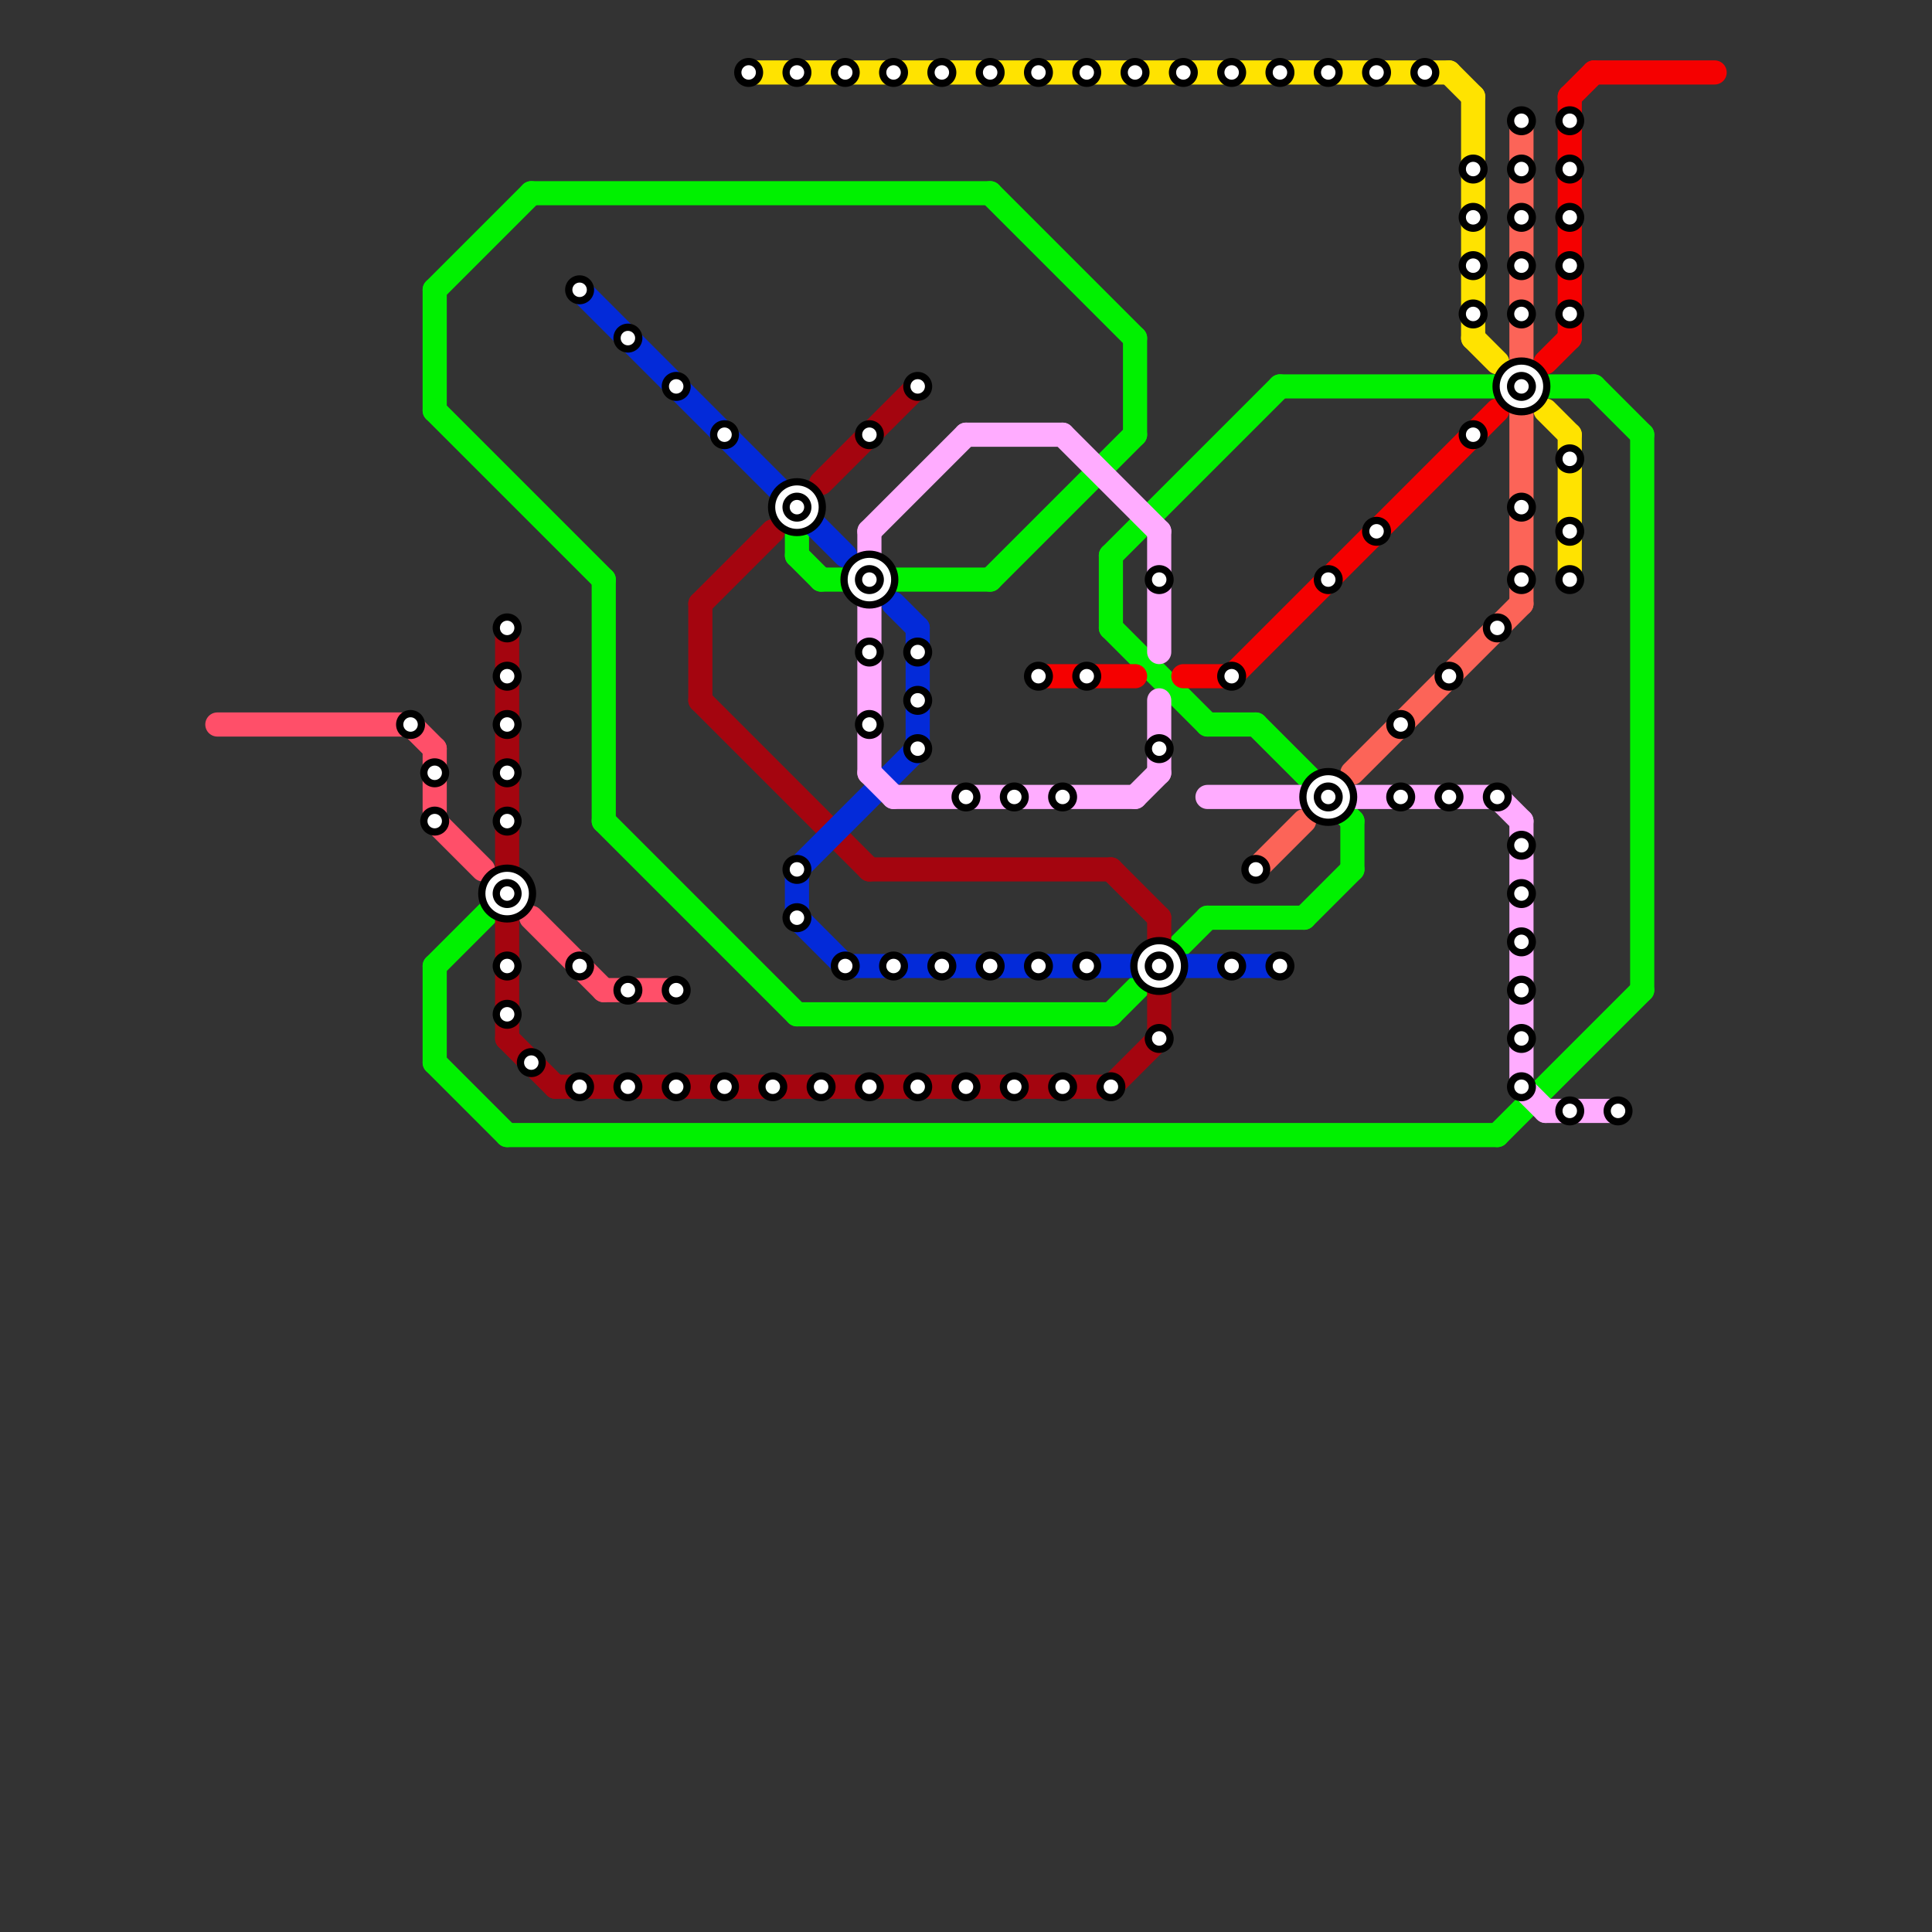 
<svg version="1.1" xmlns="http://www.w3.org/2000/svg" viewBox="0 0 80 80">
<rect x="0" y="0" width="80" height="80" fill="#333333" stroke="none"/>
<style>text { font: 1px Helvetica; font-weight: 600; white-space: pre; dominant-baseline: central; } line { stroke-width: 1; fill: none; stroke-linecap: round; stroke-linejoin: round; } .c0 { stroke: #ff4f69 } .c1 { stroke: #00f100 } .c2 { stroke: #a4050f } .c3 { stroke: #032ad9 } .c4 { stroke: #ffe300 } .c5 { stroke: #ffacff } .c6 { stroke: #f50000 } .c7 { stroke: #fc6458 }</style><defs><g id="wm-xf"><circle r="1.2" fill="#000"/><circle r="0.9" fill="#fff"/><circle r="0.6" fill="#000"/><circle r="0.3" fill="#fff"/></g><g id="wm"><circle r="0.6" fill="#000"/><circle r="0.3" fill="#fff"/></g></defs><line class="c0" x1="17" y1="30" x2="18" y2="31"/><line class="c0" x1="18" y1="34" x2="20" y2="36"/><line class="c0" x1="18" y1="31" x2="18" y2="34"/><line class="c0" x1="9" y1="30" x2="17" y2="30"/><line class="c0" x1="22" y1="38" x2="25" y2="41"/><line class="c0" x1="25" y1="41" x2="28" y2="41"/><line class="c1" x1="46" y1="23" x2="53" y2="16"/><line class="c1" x1="18" y1="12" x2="18" y2="17"/><line class="c1" x1="33" y1="22" x2="33" y2="23"/><line class="c1" x1="18" y1="44" x2="21" y2="47"/><line class="c1" x1="47" y1="14" x2="47" y2="18"/><line class="c1" x1="52" y1="30" x2="56" y2="34"/><line class="c1" x1="46" y1="26" x2="50" y2="30"/><line class="c1" x1="50" y1="30" x2="52" y2="30"/><line class="c1" x1="18" y1="12" x2="22" y2="8"/><line class="c1" x1="53" y1="16" x2="66" y2="16"/><line class="c1" x1="22" y1="8" x2="41" y2="8"/><line class="c1" x1="62" y1="47" x2="68" y2="41"/><line class="c1" x1="66" y1="16" x2="68" y2="18"/><line class="c1" x1="41" y1="24" x2="47" y2="18"/><line class="c1" x1="21" y1="47" x2="62" y2="47"/><line class="c1" x1="50" y1="38" x2="54" y2="38"/><line class="c1" x1="46" y1="42" x2="50" y2="38"/><line class="c1" x1="18" y1="40" x2="21" y2="37"/><line class="c1" x1="34" y1="24" x2="41" y2="24"/><line class="c1" x1="68" y1="18" x2="68" y2="41"/><line class="c1" x1="56" y1="34" x2="56" y2="36"/><line class="c1" x1="33" y1="42" x2="46" y2="42"/><line class="c1" x1="18" y1="40" x2="18" y2="44"/><line class="c1" x1="33" y1="23" x2="34" y2="24"/><line class="c1" x1="25" y1="24" x2="25" y2="34"/><line class="c1" x1="41" y1="8" x2="47" y2="14"/><line class="c1" x1="54" y1="38" x2="56" y2="36"/><line class="c1" x1="18" y1="17" x2="25" y2="24"/><line class="c1" x1="46" y1="23" x2="46" y2="26"/><line class="c1" x1="25" y1="34" x2="33" y2="42"/><line class="c2" x1="29" y1="25" x2="32" y2="22"/><line class="c2" x1="23" y1="45" x2="46" y2="45"/><line class="c2" x1="21" y1="26" x2="21" y2="36"/><line class="c2" x1="36" y1="36" x2="46" y2="36"/><line class="c2" x1="46" y1="36" x2="48" y2="38"/><line class="c2" x1="48" y1="41" x2="48" y2="43"/><line class="c2" x1="34" y1="20" x2="38" y2="16"/><line class="c2" x1="29" y1="29" x2="36" y2="36"/><line class="c2" x1="29" y1="25" x2="29" y2="29"/><line class="c2" x1="48" y1="38" x2="48" y2="39"/><line class="c2" x1="21" y1="43" x2="23" y2="45"/><line class="c2" x1="46" y1="45" x2="48" y2="43"/><line class="c2" x1="21" y1="38" x2="21" y2="43"/><line class="c3" x1="33" y1="38" x2="35" y2="40"/><line class="c3" x1="35" y1="40" x2="47" y2="40"/><line class="c3" x1="33" y1="36" x2="33" y2="38"/><line class="c3" x1="37" y1="25" x2="38" y2="26"/><line class="c3" x1="38" y1="26" x2="38" y2="31"/><line class="c3" x1="33" y1="36" x2="38" y2="31"/><line class="c3" x1="49" y1="40" x2="53" y2="40"/><line class="c3" x1="24" y1="12" x2="35" y2="23"/><line class="c4" x1="60" y1="3" x2="61" y2="4"/><line class="c4" x1="31" y1="3" x2="60" y2="3"/><line class="c4" x1="65" y1="18" x2="65" y2="24"/><line class="c4" x1="64" y1="17" x2="65" y2="18"/><line class="c4" x1="61" y1="14" x2="62" y2="15"/><line class="c4" x1="61" y1="4" x2="61" y2="14"/><line class="c5" x1="36" y1="22" x2="40" y2="18"/><line class="c5" x1="36" y1="25" x2="36" y2="32"/><line class="c5" x1="40" y1="18" x2="44" y2="18"/><line class="c5" x1="44" y1="18" x2="48" y2="22"/><line class="c5" x1="48" y1="29" x2="48" y2="32"/><line class="c5" x1="56" y1="33" x2="62" y2="33"/><line class="c5" x1="37" y1="33" x2="47" y2="33"/><line class="c5" x1="48" y1="22" x2="48" y2="27"/><line class="c5" x1="63" y1="34" x2="63" y2="45"/><line class="c5" x1="36" y1="32" x2="37" y2="33"/><line class="c5" x1="36" y1="22" x2="36" y2="23"/><line class="c5" x1="47" y1="33" x2="48" y2="32"/><line class="c5" x1="63" y1="45" x2="64" y2="46"/><line class="c5" x1="62" y1="33" x2="63" y2="34"/><line class="c5" x1="64" y1="46" x2="67" y2="46"/><line class="c5" x1="50" y1="33" x2="54" y2="33"/><line class="c6" x1="65" y1="4" x2="65" y2="14"/><line class="c6" x1="66" y1="3" x2="71" y2="3"/><line class="c6" x1="43" y1="28" x2="47" y2="28"/><line class="c6" x1="49" y1="28" x2="51" y2="28"/><line class="c6" x1="65" y1="4" x2="66" y2="3"/><line class="c6" x1="51" y1="28" x2="62" y2="17"/><line class="c6" x1="64" y1="15" x2="65" y2="14"/><line class="c7" x1="63" y1="17" x2="63" y2="25"/><line class="c7" x1="56" y1="32" x2="63" y2="25"/><line class="c7" x1="63" y1="5" x2="63" y2="15"/><line class="c7" x1="52" y1="36" x2="54" y2="34"/>

<use x="17" y="30" href="#wm"/><use x="18" y="32" href="#wm"/><use x="18" y="34" href="#wm"/><use x="21" y="26" href="#wm"/><use x="21" y="28" href="#wm"/><use x="21" y="30" href="#wm"/><use x="21" y="32" href="#wm"/><use x="21" y="34" href="#wm"/><use x="21" y="37" href="#wm-xf"/><use x="21" y="40" href="#wm"/><use x="21" y="42" href="#wm"/><use x="22" y="44" href="#wm"/><use x="24" y="12" href="#wm"/><use x="24" y="40" href="#wm"/><use x="24" y="45" href="#wm"/><use x="26" y="14" href="#wm"/><use x="26" y="41" href="#wm"/><use x="26" y="45" href="#wm"/><use x="28" y="16" href="#wm"/><use x="28" y="41" href="#wm"/><use x="28" y="45" href="#wm"/><use x="30" y="18" href="#wm"/><use x="30" y="45" href="#wm"/><use x="31" y="3" href="#wm"/><use x="32" y="45" href="#wm"/><use x="33" y="21" href="#wm-xf"/><use x="33" y="3" href="#wm"/><use x="33" y="36" href="#wm"/><use x="33" y="38" href="#wm"/><use x="34" y="45" href="#wm"/><use x="35" y="3" href="#wm"/><use x="35" y="40" href="#wm"/><use x="36" y="18" href="#wm"/><use x="36" y="24" href="#wm-xf"/><use x="36" y="27" href="#wm"/><use x="36" y="30" href="#wm"/><use x="36" y="45" href="#wm"/><use x="37" y="3" href="#wm"/><use x="37" y="40" href="#wm"/><use x="38" y="16" href="#wm"/><use x="38" y="27" href="#wm"/><use x="38" y="29" href="#wm"/><use x="38" y="31" href="#wm"/><use x="38" y="45" href="#wm"/><use x="39" y="3" href="#wm"/><use x="39" y="40" href="#wm"/><use x="40" y="33" href="#wm"/><use x="40" y="45" href="#wm"/><use x="41" y="3" href="#wm"/><use x="41" y="40" href="#wm"/><use x="42" y="33" href="#wm"/><use x="42" y="45" href="#wm"/><use x="43" y="28" href="#wm"/><use x="43" y="3" href="#wm"/><use x="43" y="40" href="#wm"/><use x="44" y="33" href="#wm"/><use x="44" y="45" href="#wm"/><use x="45" y="28" href="#wm"/><use x="45" y="3" href="#wm"/><use x="45" y="40" href="#wm"/><use x="46" y="45" href="#wm"/><use x="47" y="3" href="#wm"/><use x="48" y="24" href="#wm"/><use x="48" y="31" href="#wm"/><use x="48" y="40" href="#wm-xf"/><use x="48" y="43" href="#wm"/><use x="49" y="3" href="#wm"/><use x="51" y="28" href="#wm"/><use x="51" y="3" href="#wm"/><use x="51" y="40" href="#wm"/><use x="52" y="36" href="#wm"/><use x="53" y="3" href="#wm"/><use x="53" y="40" href="#wm"/><use x="55" y="24" href="#wm"/><use x="55" y="3" href="#wm"/><use x="55" y="33" href="#wm-xf"/><use x="57" y="22" href="#wm"/><use x="57" y="3" href="#wm"/><use x="58" y="30" href="#wm"/><use x="58" y="33" href="#wm"/><use x="59" y="3" href="#wm"/><use x="60" y="28" href="#wm"/><use x="60" y="33" href="#wm"/><use x="61" y="11" href="#wm"/><use x="61" y="13" href="#wm"/><use x="61" y="18" href="#wm"/><use x="61" y="7" href="#wm"/><use x="61" y="9" href="#wm"/><use x="62" y="26" href="#wm"/><use x="62" y="33" href="#wm"/><use x="63" y="11" href="#wm"/><use x="63" y="13" href="#wm"/><use x="63" y="16" href="#wm-xf"/><use x="63" y="21" href="#wm"/><use x="63" y="24" href="#wm"/><use x="63" y="35" href="#wm"/><use x="63" y="37" href="#wm"/><use x="63" y="39" href="#wm"/><use x="63" y="41" href="#wm"/><use x="63" y="43" href="#wm"/><use x="63" y="45" href="#wm"/><use x="63" y="5" href="#wm"/><use x="63" y="7" href="#wm"/><use x="63" y="9" href="#wm"/><use x="65" y="11" href="#wm"/><use x="65" y="13" href="#wm"/><use x="65" y="19" href="#wm"/><use x="65" y="22" href="#wm"/><use x="65" y="24" href="#wm"/><use x="65" y="46" href="#wm"/><use x="65" y="5" href="#wm"/><use x="65" y="7" href="#wm"/><use x="65" y="9" href="#wm"/><use x="67" y="46" href="#wm"/>
</svg>

